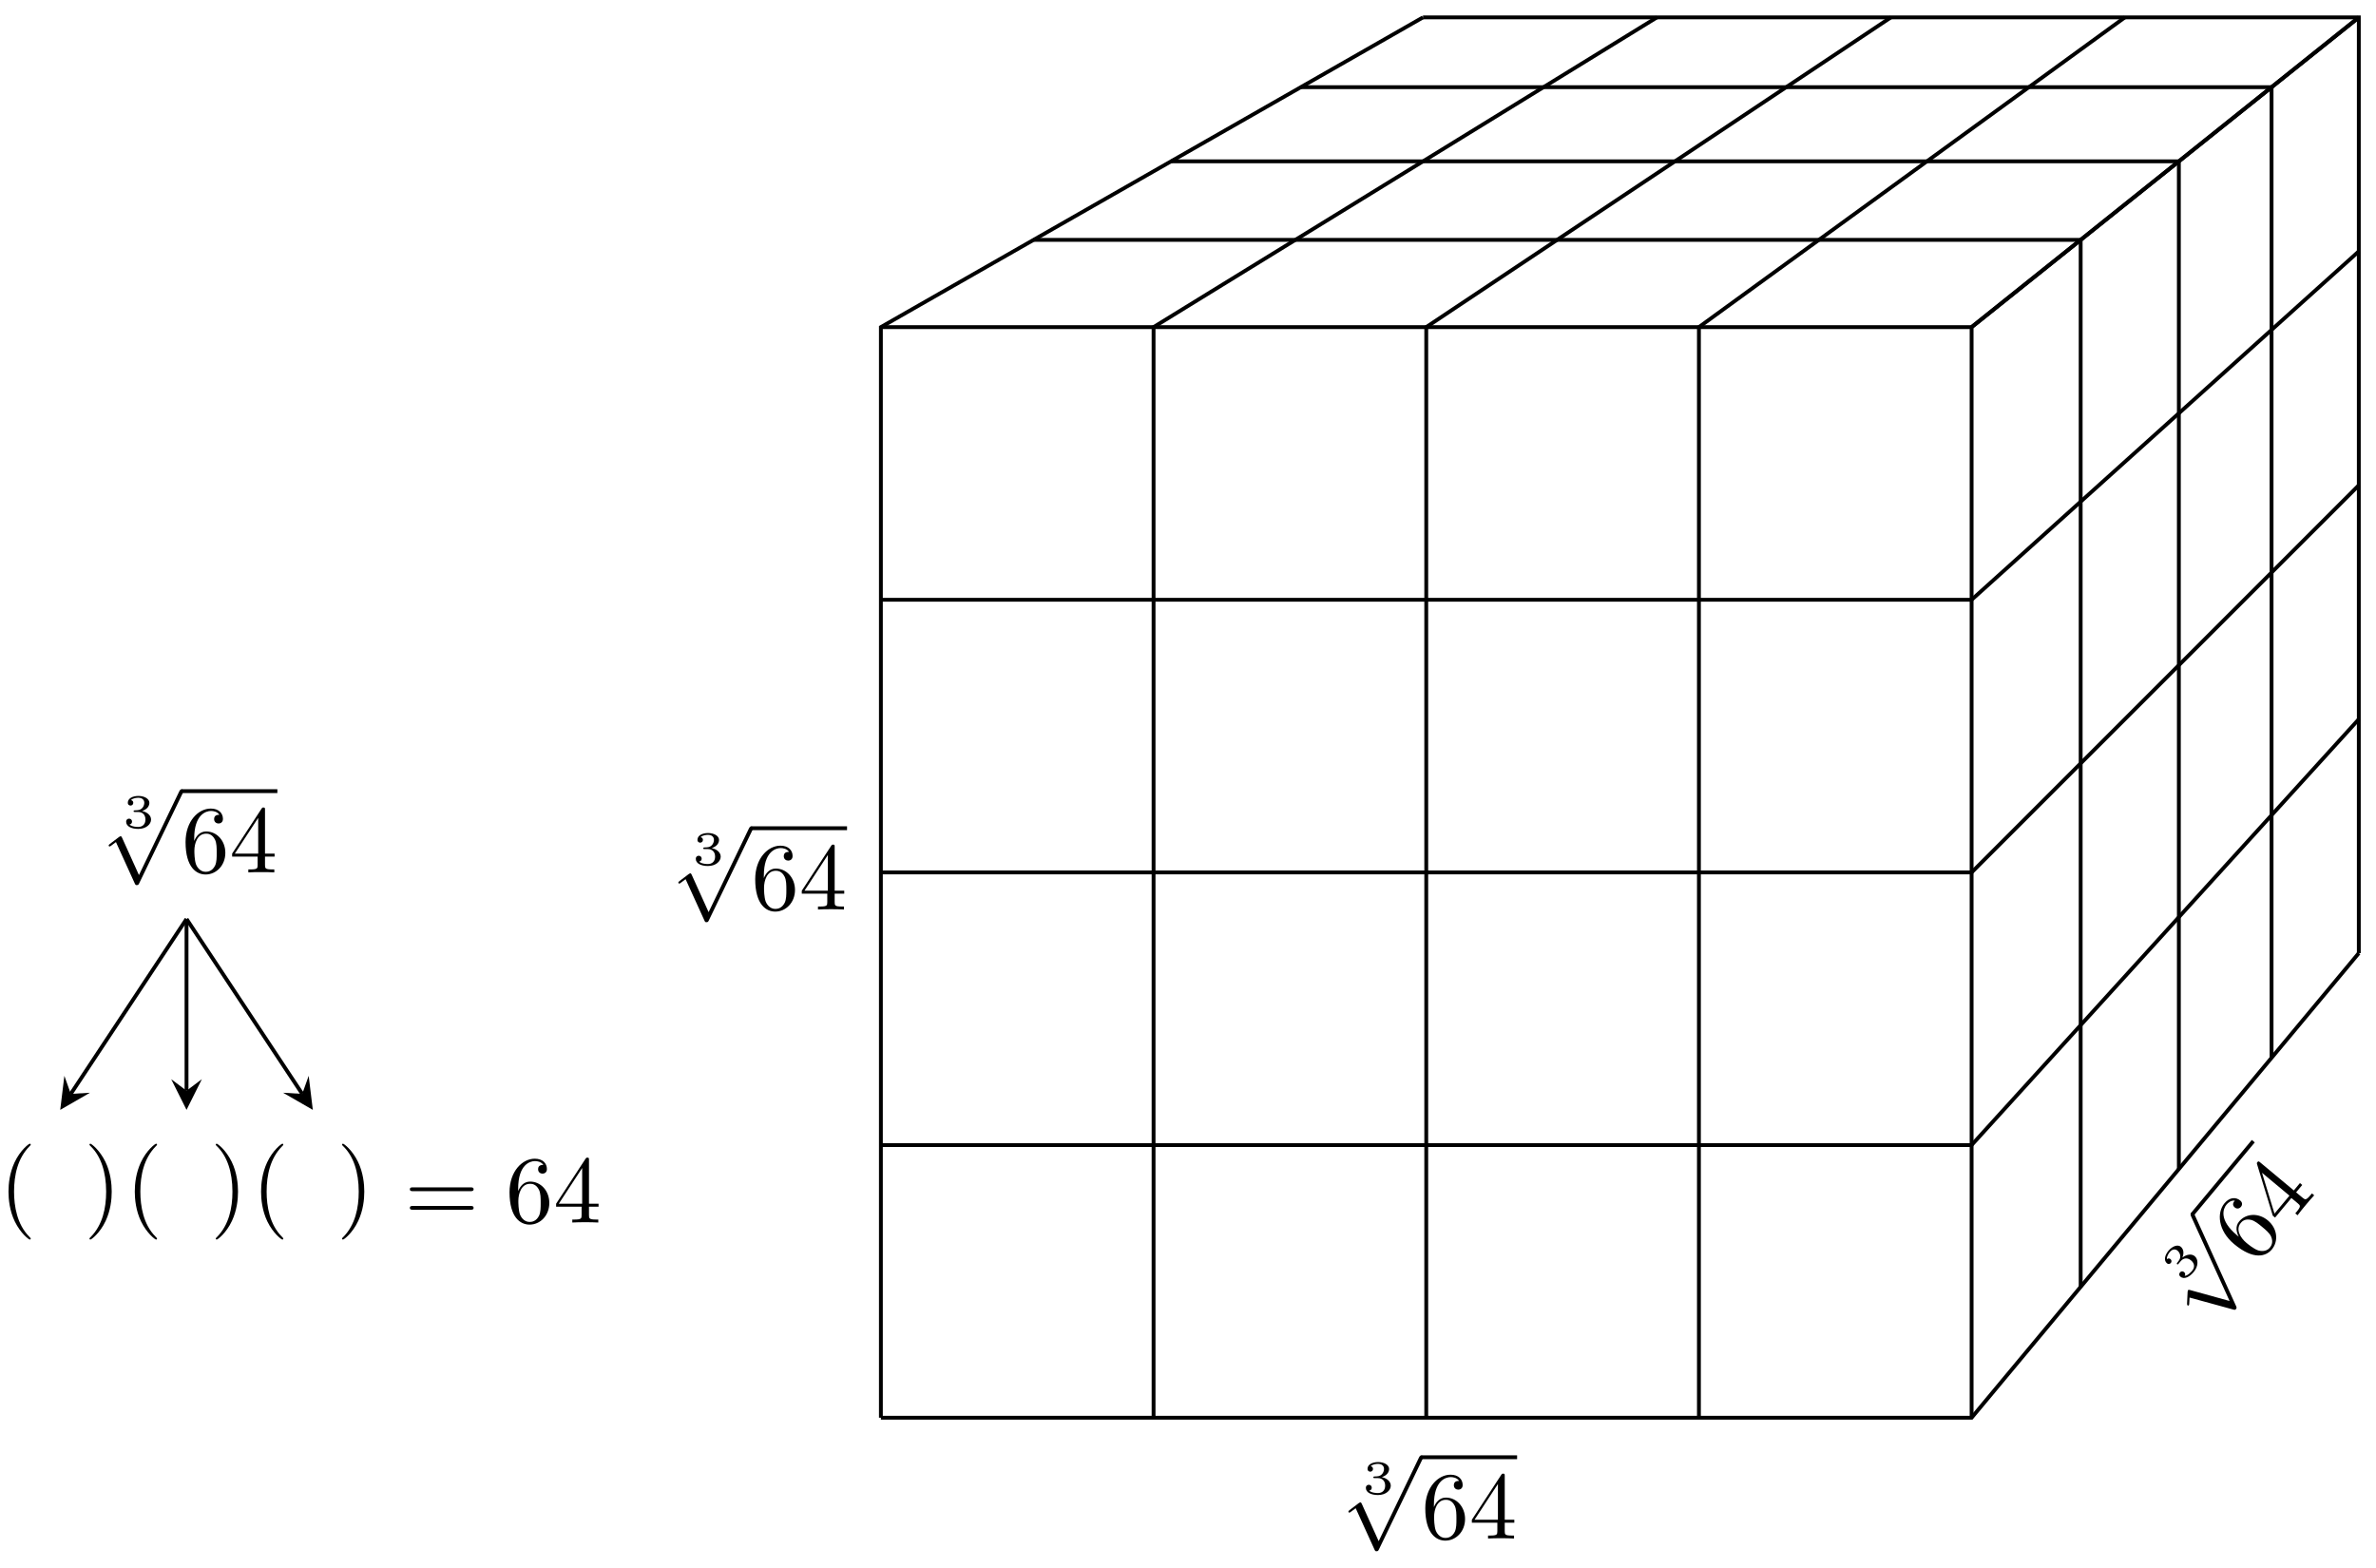 <svg xmlns="http://www.w3.org/2000/svg" xmlns:xlink="http://www.w3.org/1999/xlink" xmlns:inkscape="http://www.inkscape.org/namespaces/inkscape" version="1.1" width="247" height="163" viewBox="0 0 247 163">
<defs>
<path id="font_1_1" d="M.331-.24C.331-.237 .331-.235 .314-.218 .189-.092 .157 .097 .157 .25 .157 .424 .195 .598 .318 .723 .331 .735 .331 .737 .331 .74 .331 .747 .327 .75 .321 .75 .311 .75 .221 .682 .162 .555 .111 .445 .099 .334 .099 .25 .099 .172 .11 .051 .165-.062 .225-.185 .311-.25 .321-.25 .327-.25 .331-.247 .331-.24Z"/>
<path id="font_1_2" d="M.289 .25C.289 .328 .278 .449 .223 .562 .163 .685 .077 .75 .067 .75 .061 .75 .057 .746 .057 .74 .057 .737 .057 .735 .076 .717 .174 .618 .231 .459 .231 .25 .231 .079 .194-.097 .07-.223 .057-.235 .057-.237 .057-.24 .057-.246 .061-.25 .067-.25 .077-.25 .167-.182 .226-.055 .277 .055 .289 .166 .289 .25Z"/>
<path id="font_1_5" d="M.687 .327C.702 .327 .721 .327 .721 .347 .721 .367 .702 .367 .688 .367H.089C.075 .367 .056 .367 .056 .347 .056 .327 .075 .327 .09 .327H.687M.688 .133C.702 .133 .721 .133 .721 .153 .721 .173 .702 .173 .687 .173H.09C.075 .173 .056 .173 .056 .153 .056 .133 .075 .133 .089 .133H.688Z"/>
<path id="font_1_4" d="M.132 .328V.352C.132 .605 .256 .641 .307 .641 .331 .641 .373 .635 .395 .601 .38 .601 .34 .601 .34 .556 .34 .525 .364 .51 .386 .51 .402 .51 .432 .519 .432 .558 .432 .618 .388 .666 .305 .666 .177 .666 .042 .537 .042 .316 .042 .049 .158-.022 .251-.022 .362-.022 .457 .072 .457 .204 .457 .331 .368 .427 .257 .427 .189 .427 .152 .376 .132 .328M.251 .006C.188 .006 .158 .066 .152 .081 .134 .128 .134 .208 .134 .226 .134 .304 .166 .404 .256 .404 .272 .404 .318 .404 .349 .342 .367 .305 .367 .254 .367 .205 .367 .157 .367 .107 .35 .071 .32 .011 .274 .006 .251 .006Z"/>
<path id="font_1_3" d="M.294 .165V.078C.294 .042 .292 .031 .218 .031H.197V0C.238 .003 .29 .003 .332 .003 .374 .003 .427 .003 .468 0V.031H.447C.373 .031 .371 .042 .371 .078V.165H.471V.196H.371V.651C.371 .671 .371 .677 .355 .677 .346 .677 .343 .677 .335 .665L.028 .196V.165H.294M.3 .196H.056L.3 .569V.196Z"/>
<path id="font_2_1" d="M.33 .331C.422 .331 .483 .274 .483 .174 .483 .072 .42 .019 .331 .019 .32 .019 .201 .019 .15 .07 .191 .076 .203 .107 .203 .131 .203 .168 .175 .192 .142 .192 .11 .192 .08 .171 .08 .129 .08 .026 .198-.022 .334-.022 .498-.022 .6 .076 .6 .173 .6 .256 .527 .326 .413 .352 .533 .391 .565 .467 .565 .523 .565 .605 .463 .666 .337 .666 .214 .666 .115 .614 .115 .524 .115 .477 .153 .465 .172 .465 .201 .465 .229 .486 .229 .522 .229 .545 .217 .573 .181 .579 .224 .625 .313 .628 .334 .628 .407 .628 .459 .591 .459 .523 .459 .465 .421 .374 .316 .368 .288 .367 .284 .366 .258 .365 .247 .364 .236 .363 .236 .348 .236 .331 .246 .331 .264 .331H.33Z"/>
<path id="font_3_1" d="M.389-.855 .213-.466C.206-.45 .201-.45 .198-.45 .197-.45 .192-.45 .181-.458L.086-.53C.073-.54 .073-.543 .073-.546 .073-.551 .076-.557 .083-.557 .089-.557 .106-.543 .117-.535 .123-.53 .138-.519 .149-.511L.346-.944C.353-.96 .358-.96 .367-.96 .382-.96 .385-.954 .392-.94L.846 0C.853 .014 .853 .018 .853 .02 .853 .03 .845 .04 .833 .04 .825 .04 .818 .035 .81 .019L.389-.855Z"/>
</defs>
<use data-text="(" xlink:href="#font_1_1" transform="matrix(9.963,0,0,-9.963,-.103,126.382)"/>
<use data-text=")" xlink:href="#font_1_2" transform="matrix(9.963,0,0,-9.963,8.734,126.382)"/>
<use data-text="(" xlink:href="#font_1_1" transform="matrix(9.963,0,0,-9.963,13.026,126.382)"/>
<use data-text=")" xlink:href="#font_1_2" transform="matrix(9.963,0,0,-9.963,21.863,126.382)"/>
<use data-text="(" xlink:href="#font_1_1" transform="matrix(9.963,0,0,-9.963,26.154,126.382)"/>
<use data-text=")" xlink:href="#font_1_2" transform="matrix(9.963,0,0,-9.963,34.991,126.382)"/>
<use data-text="=" xlink:href="#font_1_5" transform="matrix(9.963,0,0,-9.963,42.05,127.101)"/>
<use data-text="6" xlink:href="#font_1_4" transform="matrix(9.963,0,0,-9.963,52.551,127.101)"/>
<use data-text="4" xlink:href="#font_1_3" transform="matrix(9.963,0,0,-9.963,57.532,127.101)"/>
<use data-text="3" xlink:href="#font_2_1" transform="matrix(4.981,0,0,-4.982,12.714,86.069)"/>
<use data-text="&#x221a;" xlink:href="#font_3_1" transform="matrix(9.963,0,0,-9.963,10.569,82.457)"/>
<path transform="matrix(1,0,0,-1,-79.315,-17.195)" stroke-width=".399" stroke-linecap="butt" stroke-miterlimit="10" stroke-linejoin="miter" fill="none" stroke="#000000" d="M98.187-99.447H108.149"/>
<use data-text="6" xlink:href="#font_1_4" transform="matrix(9.963,0,0,-9.963,18.872,90.699)"/>
<use data-text="4" xlink:href="#font_1_3" transform="matrix(9.963,0,0,-9.963,23.853,90.699)"/>
<path transform="matrix(1,0,0,-1,6.262,123.89)" stroke-width=".399" stroke-linecap="butt" stroke-miterlimit="10" stroke-linejoin="miter" fill="none" stroke="#000000" d="M13.129 28.347 1.099 10.163"/>
<path transform="matrix(-.552,.834,.834,.552,7.361,113.727)" d="M1.993 0-1.196 1.594 0 0-1.196-1.594"/>
<path transform="matrix(1,0,0,-1,6.262,123.89)" stroke-width=".399" stroke-linecap="butt" stroke-miterlimit="10" stroke-linejoin="miter" fill="none" stroke="#000000" d="M13.129 28.347V10.494"/>
<path transform="matrix(0,1,1,0,19.391,113.396)" d="M1.993 0-1.196 1.594 0 0-1.196-1.594"/>
<path transform="matrix(1,0,0,-1,6.262,123.89)" stroke-width=".399" stroke-linecap="butt" stroke-miterlimit="10" stroke-linejoin="miter" fill="none" stroke="#000000" d="M13.129 28.347 25.158 10.163"/>
<path transform="matrix(.552,.834,.834,-.552,31.42,113.727)" d="M1.993 0-1.196 1.594 0 0-1.196-1.594"/>
<path transform="matrix(1,0,0,-1,91.574,147.396)" stroke-width=".399" stroke-linecap="butt" stroke-miterlimit="10" stroke-linejoin="miter" fill="none" stroke="#000000" d="M0 0V113.387L56.353 145.589"/>
<path transform="matrix(1,0,0,-1,91.574,147.396)" stroke-width=".399" stroke-linecap="butt" stroke-miterlimit="10" stroke-linejoin="miter" fill="none" stroke="#000000" d="M28.347 0V113.387L80.674 145.589"/>
<path transform="matrix(1,0,0,-1,91.574,147.396)" stroke-width=".399" stroke-linecap="butt" stroke-miterlimit="10" stroke-linejoin="miter" fill="none" stroke="#000000" d="M56.694 0V113.387L104.996 145.589"/>
<path transform="matrix(1,0,0,-1,91.574,147.396)" stroke-width=".399" stroke-linecap="butt" stroke-miterlimit="10" stroke-linejoin="miter" fill="none" stroke="#000000" d="M85.04 0V113.387L129.318 145.589"/>
<path transform="matrix(1,0,0,-1,91.574,147.396)" stroke-width=".399" stroke-linecap="butt" stroke-miterlimit="10" stroke-linejoin="miter" fill="none" stroke="#000000" d="M113.387 0V113.387L153.639 145.589"/>
<path transform="matrix(1,0,0,-1,91.574,147.396)" stroke-width=".399" stroke-linecap="butt" stroke-miterlimit="10" stroke-linejoin="miter" fill="none" stroke="#000000" d="M0 0H113.387L153.639 48.302"/>
<path transform="matrix(1,0,0,-1,91.574,147.396)" stroke-width=".399" stroke-linecap="butt" stroke-miterlimit="10" stroke-linejoin="miter" fill="none" stroke="#000000" d="M0 28.347H113.387L153.639 72.624"/>
<path transform="matrix(1,0,0,-1,91.574,147.396)" stroke-width=".399" stroke-linecap="butt" stroke-miterlimit="10" stroke-linejoin="miter" fill="none" stroke="#000000" d="M0 56.694H113.387L153.639 96.946"/>
<path transform="matrix(1,0,0,-1,91.574,147.396)" stroke-width=".399" stroke-linecap="butt" stroke-miterlimit="10" stroke-linejoin="miter" fill="none" stroke="#000000" d="M0 85.04H113.387L153.639 121.267"/>
<path transform="matrix(1,0,0,-1,91.574,147.396)" stroke-width=".399" stroke-linecap="butt" stroke-miterlimit="10" stroke-linejoin="miter" fill="none" stroke="#000000" d="M0 113.387H113.387L153.639 145.589"/>
<path transform="matrix(1,0,0,-1,91.574,147.396)" stroke-width=".399" stroke-linecap="butt" stroke-miterlimit="10" stroke-linejoin="miter" fill="none" stroke="#000000" d="M124.724 13.604V122.457H15.872"/>
<path transform="matrix(1,0,0,-1,91.574,147.396)" stroke-width=".399" stroke-linecap="butt" stroke-miterlimit="10" stroke-linejoin="miter" fill="none" stroke="#000000" d="M134.932 25.854V130.623H30.163"/>
<path transform="matrix(1,0,0,-1,91.574,147.396)" stroke-width=".399" stroke-linecap="butt" stroke-miterlimit="10" stroke-linejoin="miter" fill="none" stroke="#000000" d="M144.569 37.418V138.333H43.654"/>
<path transform="matrix(1,0,0,-1,91.574,147.396)" stroke-width=".399" stroke-linecap="butt" stroke-miterlimit="10" stroke-linejoin="miter" fill="none" stroke="#000000" d="M153.639 48.302V145.589H56.353"/>
<use data-text="3" xlink:href="#font_2_1" transform="matrix(4.981,0,0,-4.982,141.591,155.324)"/>
<use data-text="&#x221a;" xlink:href="#font_3_1" transform="matrix(9.963,0,0,-9.963,139.447,151.712)"/>
<path transform="matrix(1,0,0,-1,-35.75,28.555)" stroke-width=".399" stroke-linecap="butt" stroke-miterlimit="10" stroke-linejoin="miter" fill="none" stroke="#000000" d="M183.499-122.951H193.462"/>
<use data-text="6" xlink:href="#font_1_4" transform="matrix(9.963,0,0,-9.963,147.749,159.955)"/>
<use data-text="4" xlink:href="#font_1_3" transform="matrix(9.963,0,0,-9.963,152.73,159.955)"/>
<use data-text="3" xlink:href="#font_2_1" transform="matrix(4.981,0,0,-4.982,71.933,89.926)"/>
<use data-text="&#x221a;" xlink:href="#font_3_1" transform="matrix(9.963,0,0,-9.963,69.789,86.314)"/>
<path transform="matrix(1,0,0,-1,-105.408,-36.843)" stroke-width=".399" stroke-linecap="butt" stroke-miterlimit="10" stroke-linejoin="miter" fill="none" stroke="#000000" d="M183.499-122.951H193.462"/>
<use data-text="6" xlink:href="#font_1_4" transform="matrix(9.963,0,0,-9.963,78.091,94.557)"/>
<use data-text="4" xlink:href="#font_1_3" transform="matrix(9.963,0,0,-9.963,83.072,94.557)"/>
<use data-text="3" xlink:href="#font_2_1" transform="matrix(3.189,-3.827,-3.827,-3.189,226.903,133.448)"/>
<use data-text="&#x221a;" xlink:href="#font_3_1" transform="matrix(6.378,-7.654,-7.653,-6.378,222.756,132.783)"/>
<path transform="matrix(.64,-.768,-.768,-.64,16.001,188.536)" stroke-width=".399" stroke-linecap="butt" stroke-miterlimit="10" stroke-linejoin="miter" fill="none" stroke="#000000" d="M183.499-122.951H193.462"/>
<use data-text="6" xlink:href="#font_1_4" transform="matrix(6.378,-7.654,-7.653,-6.378,234.402,131.681)"/>
<use data-text="4" xlink:href="#font_1_3" transform="matrix(6.378,-7.654,-7.653,-6.378,237.591,127.855)"/>
</svg>

